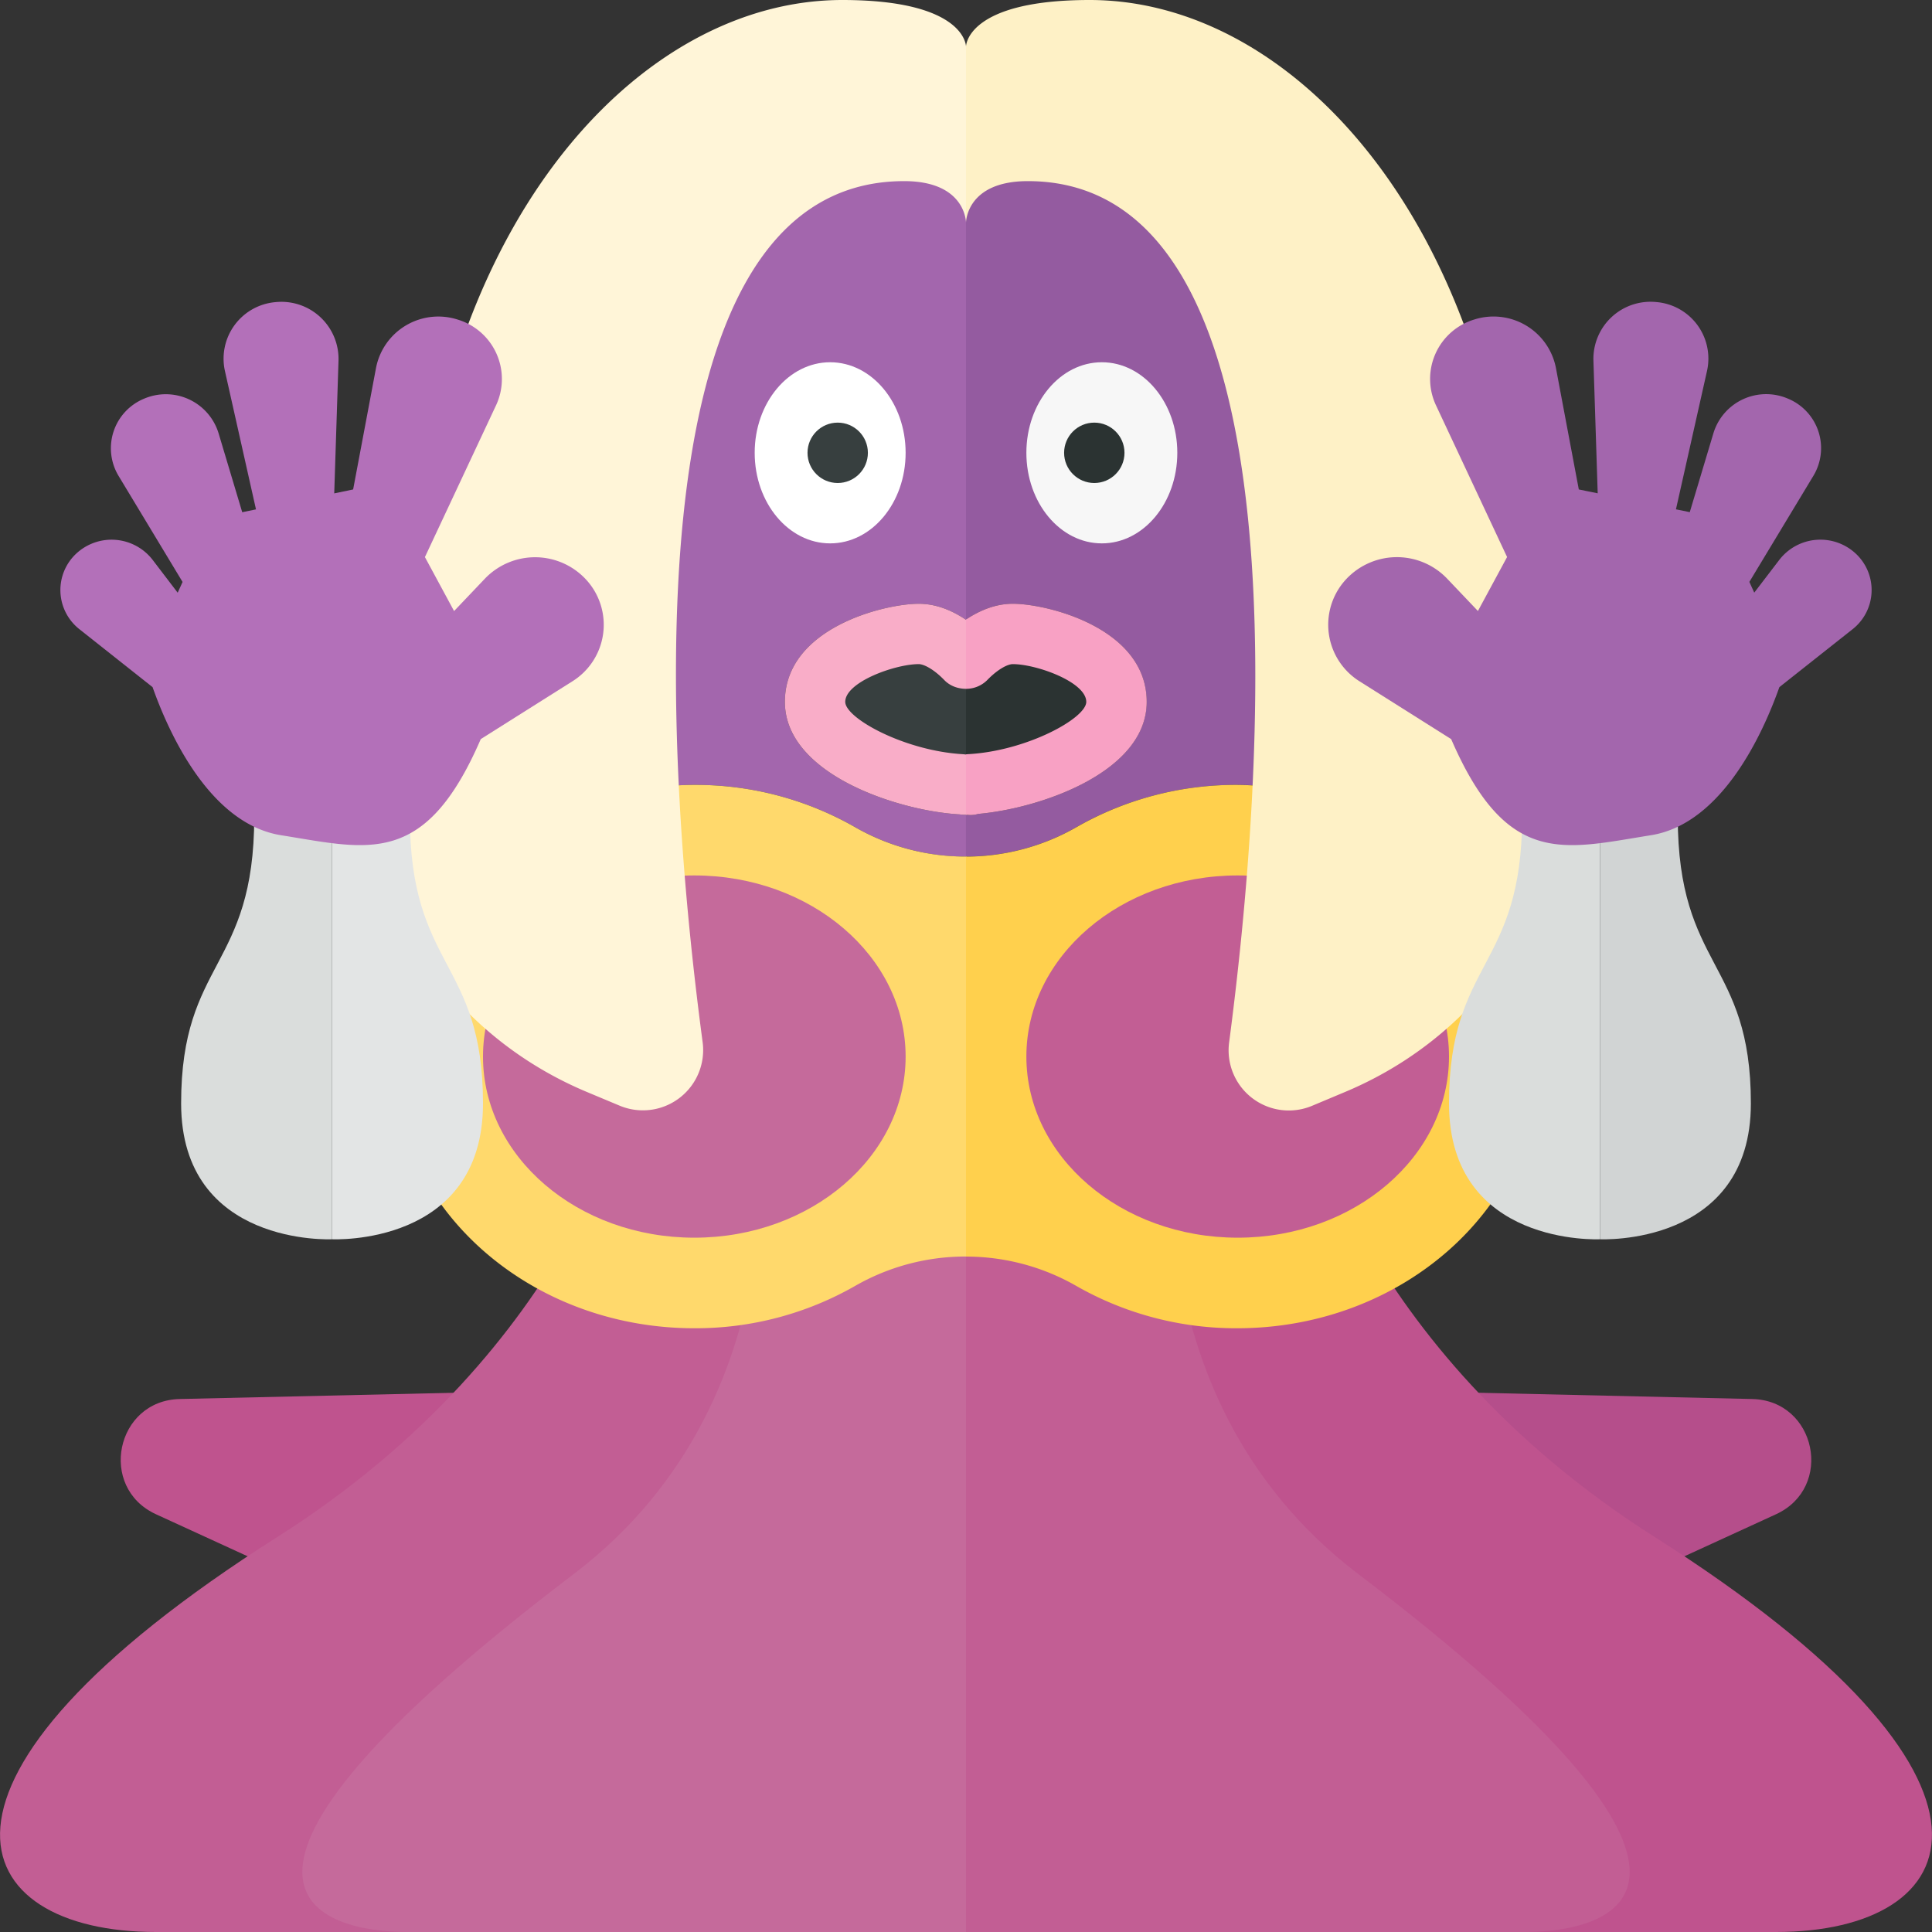 <svg xmlns="http://www.w3.org/2000/svg" width="32" height="32"><rect width="100%" height="100%" fill="#333333" stroke="none"/><path fill="#B54E8B" d="M21.473 23l7.549.172c1.061.024 1.359 1.466.394 1.909l-3.671 1.684L21.473 23z"/><path fill="#BF538E" d="M16 32h13.419c3.15 0 4.387-2.479-2.016-6.545-5-3.175-5.859-7.455-5.859-7.455H16v14z"/><path fill="#C25E94" d="M16 18v14h9.25c1.375 0 4.188-.656-2.75-5.927-3.973-3.018-3-8.073-3-8.073H16z"/><path fill="#BF538E" d="M10.527 23l-7.549.172c-1.061.024-1.359 1.466-.394 1.909l3.671 1.684L10.527 23z"/><path fill="#C25E94" d="M16 32H2.581c-3.15 0-4.387-2.479 2.016-6.545 5-3.175 5.859-7.455 5.859-7.455H16v14z"/><path fill="#C56A9B" d="M16 18v14H6.75c-1.375 0-4.188-.656 2.75-5.927 3.973-3.018 3-8.073 3-8.073H16z"/><path fill="#A366AD" d="M14.167 13.703a3.673 3.673 0 001.841.485v-.691a.77.77 0 00-.033-.002.535.535 0 01-.079-.006c-1.009-.056-2.896-.66-2.896-1.864C13 10.4 14.649 10 15.217 10c.301 0 .57.122.783.266l.008-.004V1.045H16c-3.866 0-7 3.582-7 8 0 1.532.384 2.959 1.037 4.175.466-.13.951-.22 1.463-.22a5.32 5.32 0 012.667.703z"/><path fill="#FFD96C" d="M14.167 13.703A5.32 5.32 0 0011.5 13c-.512 0-.997.09-1.463.219C7.997 13.786 6.5 15.48 6.5 17.5c0 2.481 2.243 4.5 5 4.5a5.32 5.32 0 002.667-.703 3.673 3.673 0 011.841-.485v-6.625a3.662 3.662 0 01-1.841-.484z"/><path fill="#373F3F" d="M15.632 11.264c-.176-.182-.339-.264-.423-.264-.391 0-1.217.296-1.217.625 0 .271.984.812 1.952.866a.26.26 0 01.048.005l.008-.001v-1.086a.498.498 0 01-.368-.145z"/><path fill="#F9ADC8" d="M16 10.266c-.213-.144-.482-.266-.783-.266-.568 0-2.217.4-2.217 1.625 0 1.204 1.887 1.808 2.896 1.864a.516.516 0 00.079.006.77.77 0 01.033.002v-1.001l-.008.001-.048-.005c-.968-.055-1.952-.596-1.952-.867 0-.329.827-.625 1.217-.625.083 0 .247.082.423.264.096.1.232.147.368.145v-1.148l-.008.005z"/><path fill="#945BA0" d="M16.775 10c.568 0 2.217.4 2.217 1.625 0 1.163-1.762 1.767-2.792 1.856a.486.486 0 01-.201.015v.691a3.666 3.666 0 001.825-.485A5.336 5.336 0 0120.492 13c.512 0 .997.09 1.463.219a8.805 8.805 0 001.037-4.175c0-4.415-3.13-7.995-6.992-8v9.217c.212-.141.477-.261.775-.261z"/><path fill="#FFD04D" d="M21.955 13.219A5.452 5.452 0 0020.492 13a5.32 5.32 0 00-2.667.703 3.68 3.68 0 01-1.825.485v6.625a3.666 3.666 0 011.825.485 5.33 5.33 0 002.667.702c2.757 0 5-2.019 5-4.5 0-2.02-1.497-3.714-3.537-4.281z"/><path fill="#2B3332" d="M17.992 11.625c0-.329-.827-.625-1.217-.625-.083 0-.247.082-.423.264a.495.495 0 01-.352.145v1.086c.013-.002.026-.004.04-.004.968-.054 1.952-.595 1.952-.866z"/><path fill="#F8A1C4" d="M16.775 10c-.297 0-.563.12-.775.261v1.148a.495.495 0 00.352-.145c.176-.182.339-.264.423-.264.391 0 1.217.296 1.217.625 0 .271-.984.812-1.952.866-.014 0-.027.002-.04.004v1.001l.068.004c.046 0 .09-.006.133-.019 1.03-.09 2.792-.693 2.792-1.856C18.992 10.4 17.343 10 16.775 10z"/><ellipse fill="#F7F7F7" cx="18.25" cy="7.5" rx="1.25" ry="1.5"/><circle fill="#2B3332" cx="18.125" cy="7.5" r=".5"/><ellipse fill="#FFF" cx="13.75" cy="7.5" rx="1.25" ry="1.5"/><circle fill="#373F3F" cx="13.875" cy="7.5" r=".5"/><ellipse fill="#C56A9B" cx="11.5" cy="17.5" rx="3.5" ry="3"/><ellipse fill="#C25E94" cx="20.5" cy="17.5" rx="3.5" ry="3"/><path fill="#FFF5D8" d="M13.951 0c-2.817 0-5.602 2.562-6.659 6.875a145.127 145.127 0 01-1.078 4.127c-.799 2.888.692 5.906 3.508 7.085l.538.225a.998.998 0 001.378-1.049C11.085 13.121 10.219 3 14.976 3 16 3 16 3.688 16 3.688V.771S16 0 13.951 0z"/><path fill="#FEF1C6" d="M25.786 11.002a144.251 144.251 0 01-1.078-4.127C23.651 2.562 20.866 0 18.049 0 16 0 16 .771 16 .771v2.917S16 3 17.024 3c4.732 0 3.88 10.126 3.334 14.267a.997.997 0 001.378 1.047l.541-.227c2.816-1.179 4.307-4.198 3.509-7.085z"/><path fill="#E3E5E5" d="M6.789 13.527H5.5v6.999s2.5.125 2.5-2.25-1.211-2.224-1.211-4.749z"/><path fill="#DADDDC" d="M4.211 13.527H5.5v6.999s-2.5.125-2.5-2.25 1.211-2.224 1.211-4.749zm21 0H26.5v6.999s-2.5.125-2.5-2.25 1.211-2.224 1.211-4.749z"/><path fill="#D1D4D4" d="M27.789 13.527H26.5v6.999s2.5.125 2.5-2.25-1.211-2.224-1.211-4.749z"/><path fill="#A366AD" d="M30.741 9.173a.859.859 0 00-1.269.099l-.416.544-.081-.178 1.061-1.758a.887.887 0 00-.419-1.276.913.913 0 00-1.236.567l-.393 1.312-.229-.047.516-2.299a.939.939 0 00-.842-1.134.946.946 0 00-1.041.962l.071 2.206-.313-.064-.38-2.018a1.053 1.053 0 00-1.351-.797 1.028 1.028 0 00-.637 1.416l1.18 2.518-.483.894-.511-.537a1.15 1.15 0 00-1.705.048 1.106 1.106 0 00.259 1.656l1.514.955c.924 2.134 1.863 1.822 3.308 1.592 1.193-.19 1.87-1.725 2.128-2.453l1.211-.958a.825.825 0 00.058-1.25z"/><path fill="#B370B9" d="M9.736 9.632a1.15 1.15 0 00-1.704-.048l-.511.537-.483-.894 1.18-2.518a1.028 1.028 0 00-.638-1.416 1.051 1.051 0 00-1.351.796l-.38 2.018-.313.065.071-2.206a.946.946 0 00-1.041-.962.94.94 0 00-.842 1.134l.516 2.299-.228.047-.393-1.312a.914.914 0 00-1.236-.567.888.888 0 00-.42 1.276l1.061 1.758-.081.178-.415-.544a.859.859 0 00-1.269-.1.825.825 0 00.057 1.249l1.211.959c.258.729.935 2.263 2.128 2.453 1.445.23 2.384.542 3.308-1.592l1.514-.955a1.104 1.104 0 00.259-1.655z"/></svg>